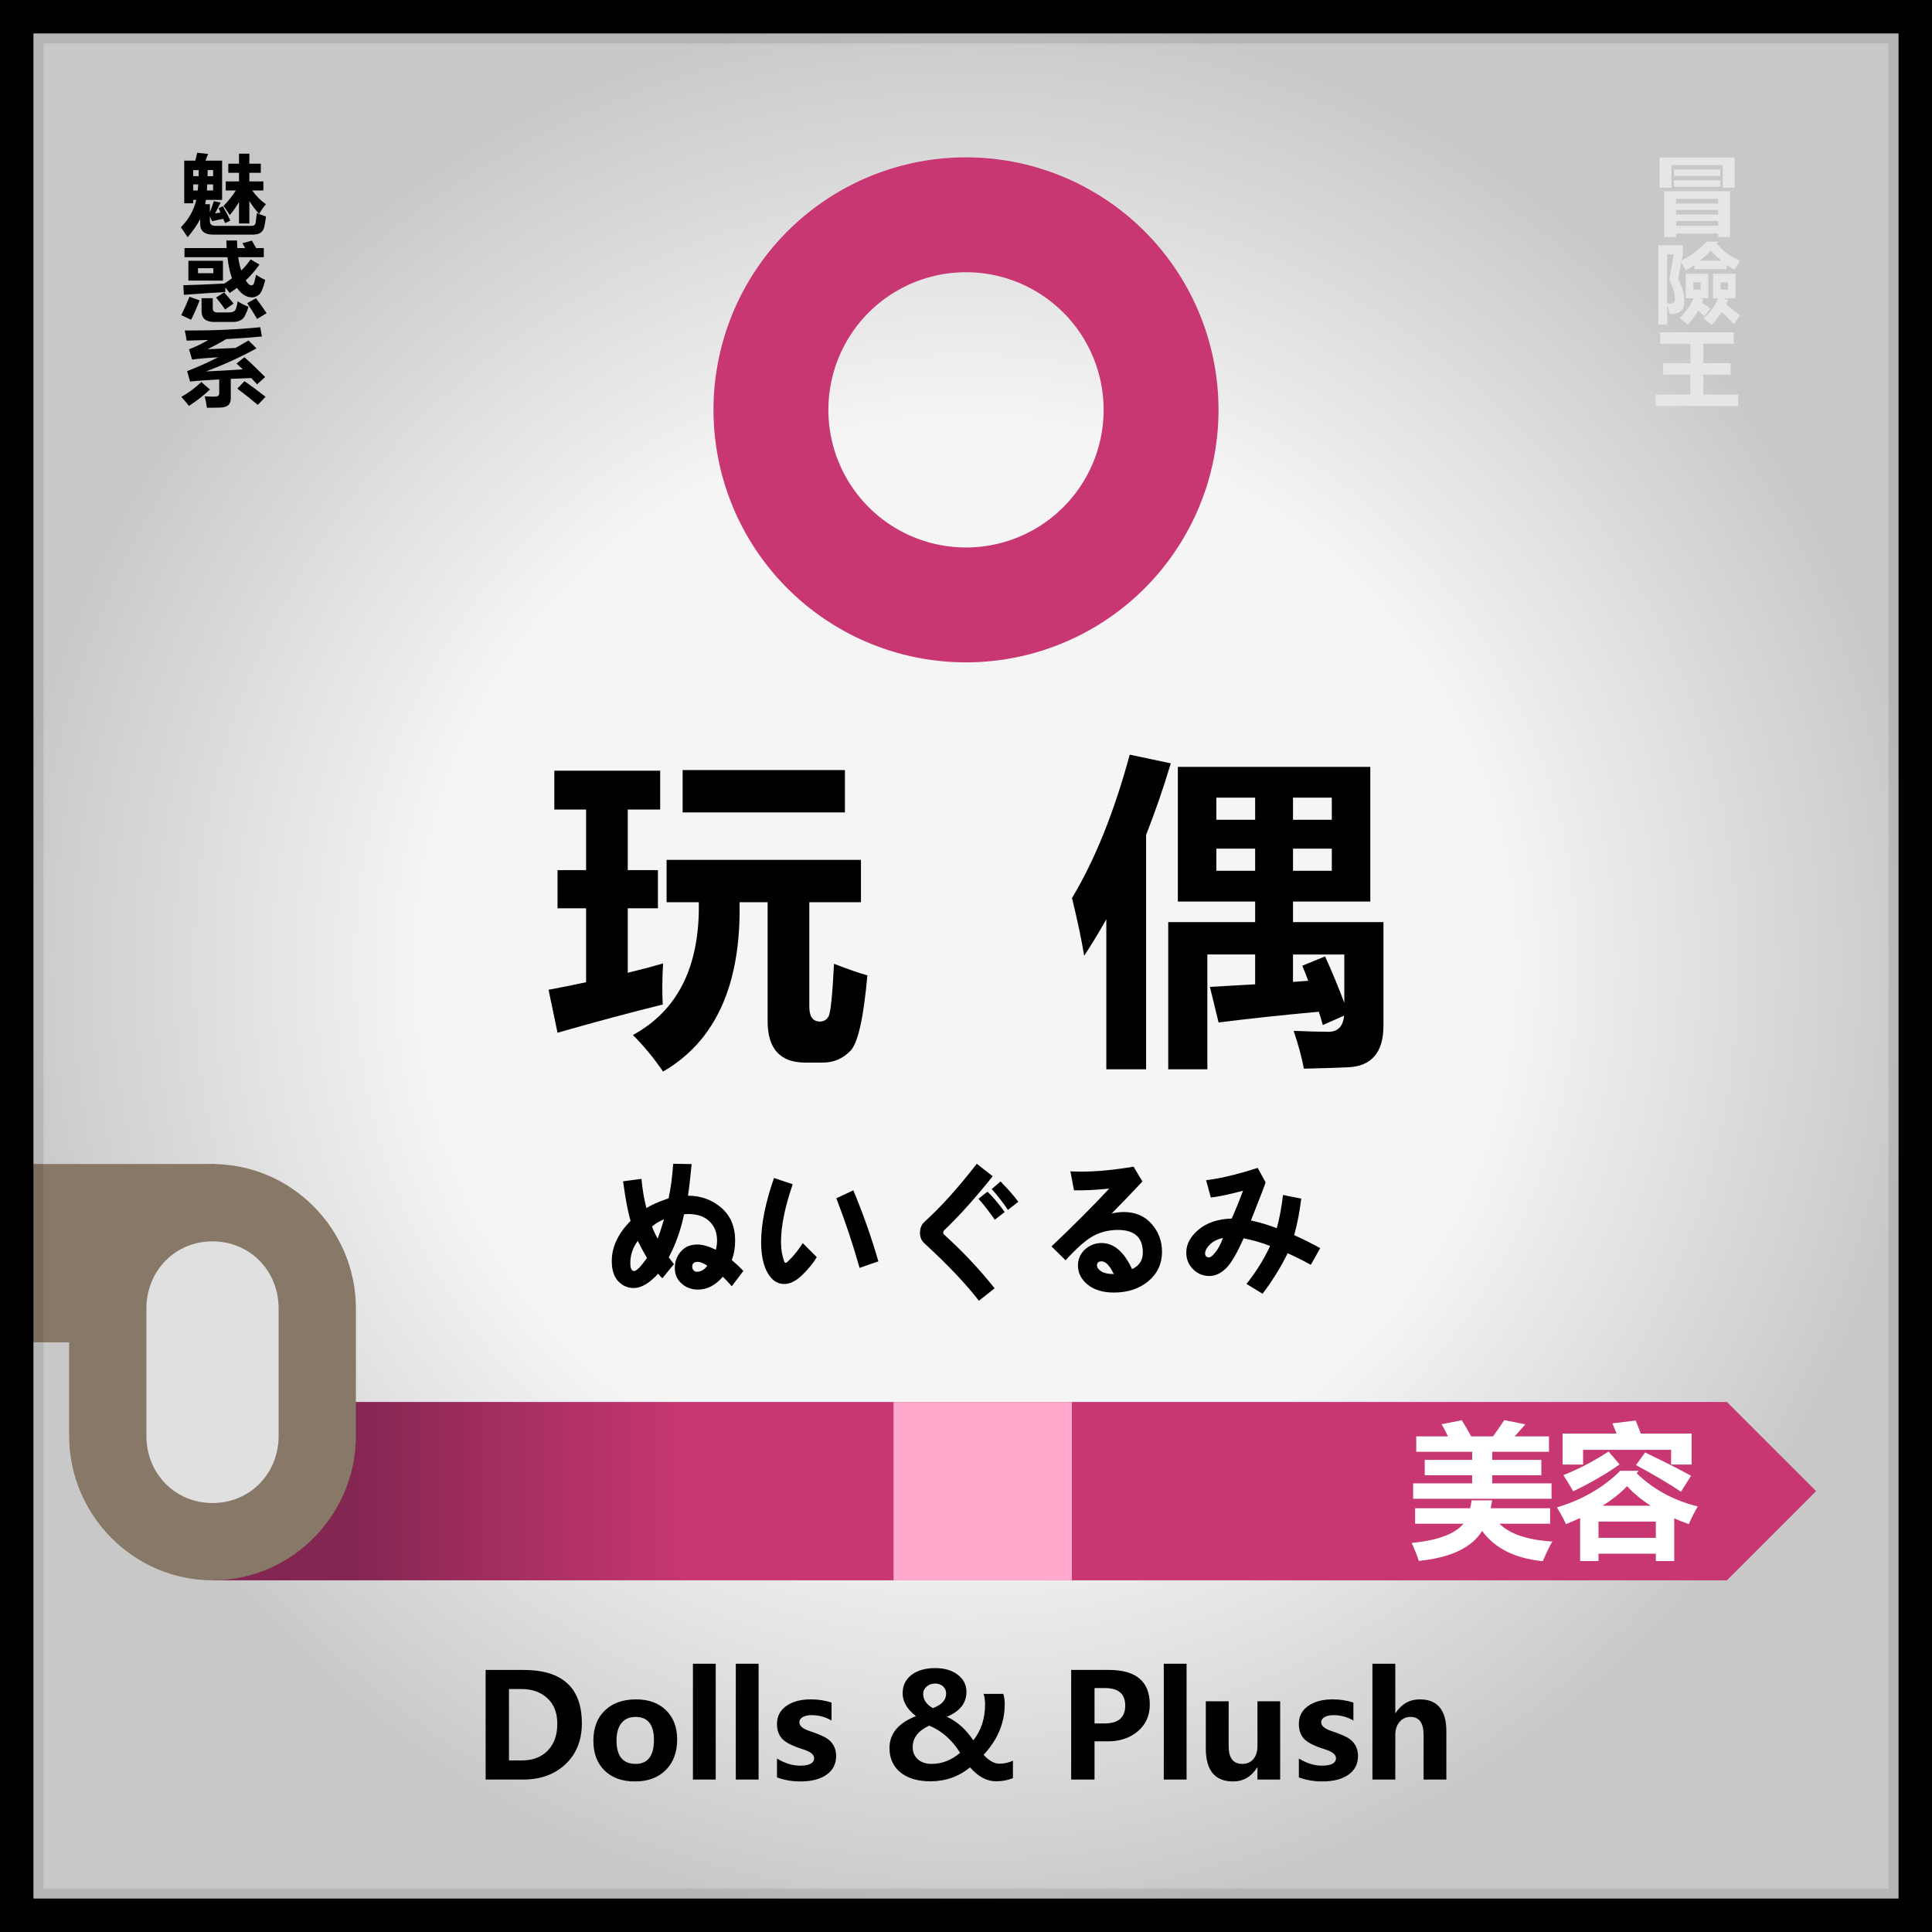 <svg xmlns="http://www.w3.org/2000/svg" xmlns:xlink="http://www.w3.org/1999/xlink" xml:space="preserve" width="800" height="800"><rect width="100%" height="100%" fill="#333333" stroke="none"/><defs><linearGradient id="b"><stop offset=".084" style="stop-color:#832651;stop-opacity:1"/><stop offset=".295" style="stop-color:#c83771;stop-opacity:1"/><stop offset="1" style="stop-color:#c83771;stop-opacity:1"/></linearGradient><linearGradient id="a"><stop offset=".559" style="stop-color:#f5f5f5;stop-opacity:1"/><stop offset="1" style="stop-color:#c8c8c8;stop-opacity:1"/></linearGradient><linearGradient xlink:href="#b" id="d" x1="86" x2="750" y1="1715.721" y2="1715.721" gradientUnits="userSpaceOnUse"/><radialGradient xlink:href="#a" id="c" cx="400" cy="400" r="400" fx="400" fy="400" gradientTransform="translate(-2 1098.27)" gradientUnits="userSpaceOnUse"/></defs><path d="M-2 1098.27h800v800H-2Z" style="fill:url(#c);fill-rule:evenodd;stroke:none;stroke-width:2;stroke-linecap:round;stroke-linejoin:round;stroke-dasharray:none;paint-order:stroke fill markers" transform="translate(2 -1098.27)"/><path d="M280.66 1417.138h67.203v17.531H280.66zm-51.797 108.774-3.718-17.797q8.168-1.528 15.539-3.121v-30.614h-11.82v-15.804h11.82v-25.102h-13.149v-16.07h43.828v16.07H257.95v25.102h12.485v15.804h-12.485v26.696q7.903-1.926 14.61-3.852-.532 9.43-.133 17-19.922 4.914-43.563 11.688zm45.157-71.586h80.484v17.53H333.12v43.298q0 6.11 4.383 6.11 2.39 0 3.586-2.126 1.262-2.125 2.258-21.781 8.898 3.453 13.812 4.781-2.324 26.43-7.039 31.278-4.715 4.847-11.422 4.847h-7.238q-15.606 0-15.606-17.133v-49.273h-11.62q.995 51.2-31.676 70.125-5.711-8.367-12.485-15.14 27.957-15.208 27.293-54.985H274.02zm191.78-43.563 17 3.586q-4.648 15.54-10.226 29.617v97.086h-16.469v-62.156q-4.382 7.836-9.164 15.14-1.726-10.359-5.046-23.906 14.21-23.64 23.906-59.367zm99.61 5.047v55.781h-32.008v8.5h37.453v42.899q0 8.3-3.652 12.55-3.652 4.317-10.758 4.649-7.105.332-18.527.598-1.328-7.04-4.25-15.672 9.031.398 14.477.398 5.777 0 6.44-6.707l-8.831 3.918q-.797-2.855-1.66-5.512-23.309 2.125-41.504 4.45l-3.586-14.743 18.726-1.062v-12.352h-19.789v47.547h-16.203v-60.96h35.992v-8.5h-32.007v-55.782zm-15.937 12.75h-16.07v9.164h16.07zm-47.813 9.164h16.07v-9.164h-16.07zm47.813 21.117v-9.164h-16.07v9.164zm-47.813 0h16.07v-9.164h-16.07zm45.024 35.461q4.449 9.762 7.968 19.258v-20.055h-21.25v11.356q3.254-.2 6.309-.465-1.195-3.254-2.457-6.242z" aria-label="玩 偶" style="font-weight:700;font-size:136px;font-family:&quot;Microsoft YaHei UI&quot;;-inkscape-font-specification:&quot;Microsoft YaHei UI, Bold&quot;;letter-spacing:0;word-spacing:0;fill-rule:evenodd;stroke:none;stroke-width:2;stroke-linecap:round;stroke-linejoin:round;stroke-dasharray:none;paint-order:stroke fill markers" transform="translate(2 -1098.27)"/><path d="M199.089 1835.137v-45.38h15.674q24.17 0 24.17 22.118 0 10.518-6.768 16.905-6.768 6.357-17.46 6.357zm9.668-37.47v29.56h5.273q6.885 0 10.81-4.102 3.927-4.101 3.927-11.103 0-6.768-4.102-10.547-4.102-3.809-10.664-3.809zm34.951 21.415q0-7.998 4.775-12.568 4.805-4.57 12.891-4.57 7.822 0 12.422 4.512 4.6 4.482 4.6 12.07 0 7.969-4.717 12.685-4.717 4.717-12.774 4.717-7.91 0-12.568-4.512-4.629-4.54-4.629-12.334zm9.58-.117q0 9.698 7.91 9.698 7.588 0 7.588-9.961 0-9.493-7.646-9.493-3.721 0-5.801 2.55-2.05 2.548-2.05 7.206zm31.64 16.172v-47.959h9.434v47.96zm17.755 0v-47.959h9.433v47.96zm17.05-8.701q4.864 2.959 9.522 2.959 5.86 0 5.86-3.135 0-2.226-4.835-3.72-6.035-1.875-8.29-4.16-2.257-2.315-2.257-6.24 0-4.776 3.868-7.472 3.867-2.724 10.136-2.724 4.453 0 8.584 1.318v7.442q-3.779-2.227-8.32-2.227-2.256 0-3.633.82-1.377.791-1.377 2.11 0 2.226 4.102 3.603 4.394 1.465 6.592 2.666 2.226 1.201 3.369 3.164 1.172 1.963 1.172 4.541 0 5.01-4.014 7.793-4.014 2.754-10.723 2.754-5.273 0-9.756-1.67zm79.952 3.662q-7.09 5.772-16.436 5.772-7.793 0-12.363-3.662-4.57-3.692-4.57-10.137 0-8.906 10.956-13.184-5.507-4.306-5.507-9.463 0-4.775 3.632-7.588 3.663-2.841 9.903-2.841 5.713 0 9.287 2.754 3.603 2.753 3.603 7.09 0 6.913-8.115 10.312 6.27 2.812 10.957 9.756 4.864-6.123 4.864-14.883 0-2.432-.616-4.365h8.145q.615 1.728.615 4.218 0 11.631-8.76 21.036 3.428 3.662 6.504 3.662 3.076 0 5.654-1.26v7.236q-3.222 1.319-6.972 1.319-5.742 0-10.781-5.772zm-15.41-24.521q5.507-2.022 5.507-6.065 0-1.846-1.347-2.988-1.319-1.143-3.135-1.143-2.168 0-3.604 1.26-1.435 1.23-1.435 3.047 0 3.545 4.013 5.889zm11.279 18.486q-5.04-8.057-12.774-11.25-6.855 3.164-6.855 8.877 0 3.135 2.138 5.068 2.168 1.905 5.655 1.905 6.504 0 11.836-4.6zm55.664-4.746v15.82h-9.668v-45.38h15.615q16.934 0 16.934 14.355 0 6.972-5.127 11.191-5.098 4.19-12.774 4.014zm0-22.06v14.648h4.19q8.525 0 8.525-7.412 0-7.237-8.438-7.237zm28.681 37.88v-47.959h9.434v47.96zm48.194 0h-9.405v-4.951h-.146q-3.633 5.742-9.932 5.742-11.308 0-11.308-13.652v-19.541h9.463v18.662q0 7.266 5.683 7.266 2.842 0 4.541-1.993 1.7-1.992 1.7-5.39v-18.545h9.404zm7.734-8.701q4.863 2.959 9.522 2.959 5.859 0 5.859-3.135 0-2.226-4.834-3.72-6.035-1.875-8.291-4.16-2.256-2.315-2.256-6.24 0-4.776 3.867-7.472 3.868-2.724 10.137-2.724 4.453 0 8.584 1.318v7.442q-3.78-2.227-8.32-2.227-2.256 0-3.633.82-1.377.791-1.377 2.11 0 2.226 4.102 3.603 4.394 1.465 6.591 2.666 2.227 1.201 3.37 3.164 1.171 1.963 1.171 4.541 0 5.01-4.013 7.793-4.014 2.754-10.723 2.754-5.273 0-9.756-1.67zm61.084 8.701h-9.433v-18.457q0-7.47-5.45-7.47-2.724 0-4.511 2.08-1.758 2.08-1.758 5.39v18.457h-9.463v-47.959h9.463v20.42h.117q3.72-5.654 10.02-5.654 11.015 0 11.015 13.3z" aria-label="Dolls &amp; Plush" style="font-weight:700;font-size:60px;font-family:&quot;Microsoft YaHei UI&quot;;-inkscape-font-specification:&quot;Microsoft YaHei UI, Bold&quot;;letter-spacing:0;word-spacing:0;fill-rule:evenodd;stroke:none;stroke-width:2;stroke-linecap:round;stroke-linejoin:round;stroke-dasharray:none;paint-order:stroke fill markers" transform="translate(2 -1098.27)"/><path d="M86 1678.798v73.846h627.077L750 1715.721l-36.923-36.923z" style="fill:url(#d);fill-opacity:1;fill-rule:evenodd;stroke:none;stroke-width:2;stroke-linecap:round;stroke-linejoin:round;stroke-dasharray:none;paint-order:stroke fill markers" transform="translate(2 -1098.27)"/><g stroke="none" style="stroke:#000;stroke-width:2;stroke-linecap:round;stroke-linejoin:round;stroke-dasharray:none;paint-order:stroke fill markers"><path d="M-3906.734-3518.01H-3996v73.847h89.266z" style="fill:#887868;fill-opacity:1;fill-rule:evenodd;stroke:none;stroke-width:2.199;stroke-linecap:round;stroke-linejoin:round;stroke-dasharray:none;paint-order:stroke fill markers" transform="translate(3996 4000)"/><g style="opacity:1"><path d="M3907.369-3501.755c24.027 0 43.371 19.534 43.371 43.8v52.753c0 24.265-19.344 43.8-43.371 43.8-24.028 0-43.372-19.535-43.372-43.8v-52.754c0-24.265 19.344-43.8 43.372-43.8z" style="baseline-shift:baseline;display:inline;overflow:visible;vector-effect:none;fill:#e0e0e0;fill-opacity:1;fill-rule:evenodd;stroke:none;paint-order:normal;enable-background:accumulate;stop-color:#000;stop-opacity:1" transform="matrix(-1 0 0 1 3995.37 3999.777)"/><path d="M3907.37-3517.756c-32.7 0-59.374 27.033-59.374 59.8v52.753c0 32.768 26.673 59.8 59.373 59.8s59.371-27.032 59.371-59.8v-52.752c0-32.768-26.671-59.8-59.37-59.8zm0 32c15.355 0 27.37 12.04 27.37 27.8v52.753c0 15.762-12.015 27.8-27.37 27.8-15.357 0-27.374-12.038-27.374-27.8v-52.752c0-15.762 12.017-27.8 27.373-27.8z" style="baseline-shift:baseline;display:inline;overflow:visible;vector-effect:none;fill:#887868;fill-opacity:1;fill-rule:evenodd;stroke:none;paint-order:normal;enable-background:accumulate;stop-color:#000;stop-opacity:1" transform="matrix(-1 0 0 1 3995.37 3999.777)"/></g></g><path d="M367.996 1678.798h73.846v73.846h-73.846z" style="fill:#fac;fill-opacity:1;fill-rule:evenodd;stroke:none;stroke-width:2;stroke-linecap:round;stroke-linejoin:round;stroke-dasharray:none;paint-order:stroke fill markers" transform="translate(2 -1098.27)"/><path d="M583.153 1712.499h24.434v-3.34h-19.63v-6.387h19.63v-3.34h-23.145v-6.386h13.125q-1.26-2.754-2.637-5.04l8.38-1.64q1.874 3.047 3.896 6.68h9.023q2.139-2.93 4.658-6.739l8.73 1.758-4.423 4.98h14.21v6.387h-23.497v3.34h20.332v6.387h-20.332v3.34h24.55v6.386h-57.304zm.82 10.312h22.793q.381-1.582.586-3.281h8.496q-.234 1.7-.586 3.281h24.61v6.387h-20.977q6.358 6.416 21.914 7.383-1.347 2.11-3.984 8.144-17.285-1.728-25.107-12.539-6.358 10.4-26.221 12.422-.82-2.695-2.93-7.441 16.201-1.582 21.416-7.97h-20.01zm68.32 21.856v-17.813q-2.812 1.29-5.859 2.52-1.465-3.223-3.75-6.914 15.645-4.688 26.25-15.176h7.559l-.762 1.055q10.371 10.019 25.254 13.71-2.05 3.633-3.691 7.325-3.164-1.114-6.035-2.403v17.696h-7.618v-3.047h-23.73v3.047zm13.36-57.012 9.668-1.172q.82 2.05 2.11 5.39h21.035v12.833h-8.497v-6.094h-36.445v6.094h-8.496v-12.832h22.383q-.996-2.461-1.758-4.22zm17.988 40.664h-23.73v6.738h23.73zm-19.57-29.004 4.57 5.332q-8.027 5.742-19.218 11.133-1.407-2.578-4.043-6.68 9.785-3.926 18.691-9.785zm15.117.41q9.258 4.336 19.043 9.61l-4.16 6.62q-8.203-5.448-18.633-11.015zm-7.441 13.946q-4.102 4.277-10.137 8.086h19.922q-5.684-3.633-9.785-8.086z" aria-label="美容" style="font-weight:700;font-size:60px;font-family:&quot;Microsoft YaHei UI&quot;;-inkscape-font-specification:&quot;Microsoft YaHei UI, Bold&quot;;letter-spacing:0;word-spacing:0;fill:#fff;fill-rule:evenodd;stroke:none;stroke-width:2;stroke-linecap:round;stroke-linejoin:round;stroke-dasharray:none;paint-order:stroke fill markers" transform="translate(2 -1098.27)"/><path d="M398 1163.426a104.555 104.555 0 0 0-104.555 104.556A104.555 104.555 0 0 0 398 1372.537a104.555 104.555 0 0 0 104.556-104.555 104.555 104.555 0 0 0-104.556-104.556Zm0 47.57a56.986 56.986 0 0 1 56.985 56.986A56.986 56.986 0 0 1 398 1324.968a56.986 56.986 0 0 1-56.984-56.986 56.986 56.986 0 0 1 56.984-56.986z" style="fill:#c83771;fill-opacity:1;fill-rule:evenodd;stroke:none;stroke-width:2;stroke-linecap:round;stroke-linejoin:round;stroke-dasharray:none;paint-order:stroke fill markers" transform="translate(2 -1098.27)"/><path d="m280.205 526.254-4.805 6.357q-1.962-2.285-3.72-3.955-4.512 5.332-10.342 5.332-3.867 0-6.71-2.49-2.812-2.49-2.812-6.446 0-3.984 2.52-6.855 2.52-2.871 6.768-2.871 3.28 0 7.705 2.168.498-1.934.498-3.809 0-4.95-3.164-7.969-3.164-3.017-8.79-3.017-.85 0-1.699.088-2.08 9.902-6.357 17.87l2.168 2.784-4.805 5.86q-.615-.528-1.758-1.905-5.361 5.947-10.136 5.947-3.75 0-6.416-2.841-2.637-2.842-2.637-8.32 0-8.76 7.793-16.641-1.611-5.274-3.106-16.377l7.618-1.026q.556 6.475 2.05 12.13 2.813-1.876 9.17-4.073 1.319-5.889 1.905-14.297l7.646.117q-.85 8.819-1.523 13.096 7.968 0 13.74 4.951 5.8 4.922 5.8 13.682 0 4.336-1.406 7.998 2.608 2.226 4.805 4.512zm-32.842-21.358q-2.988 1.201-4.98 2.988.703 2.08 2.344 5.04.732-1.905 2.636-8.028zm-7.06 15.996q-1.407-2.285-3.838-7.06-3.076 4.16-3.076 9.14 0 3.34 1.582 3.34 1.465 0 5.332-5.42zm24.96 3.194q-2.46-1.582-3.925-1.582-2.315 0-2.315 1.992 0 .85.528 1.494.527.615 1.289.615 2.695 0 4.424-2.52zm45.323-3.545q-2.05 3.574-5.947 7.353-3.868 3.78-7.53 3.78-4.248 0-6.914-4.688-2.636-4.687-2.636-12.627 0-11.309 5.332-26.572l7.734 2.578q-4.834 14.18-4.834 23.672 0 3.398.615 5.888.615 2.461.85 2.725.264.264.615.264.264 0 2.344-2.168 2.11-2.197 4.57-6.006zm25.518 1.758-7.793 2.695q-4.073-14.502-9.61-28.799l7.031-3.31q6.094 14.619 10.372 29.414zm48.134 11.162-6.504 5.156Q369.59 528.04 355 514.68q-1.67-1.611-1.67-4.218 0-2.842 1.963-4.63 9.902-8.906 21.562-23.935l6.592 5.156q-10.752 13.477-20.156 22.442-.322.322-.322.967 0 .41.205.615 11.69 10.576 21.064 22.383zm9.815-35.83L389.746 501q-2.93-4.424-6.709-8.643l3.662-3.135q4.717 4.834 7.354 8.409zm-5.625 4.248-4.131 3.193q-3.164-4.658-6.738-8.701l3.72-2.93q3.164 2.988 7.149 8.438zm44.267.615q2.578-.615 5.01-.615 7.266 0 11.543 4.921 4.307 4.893 4.307 11.543 0 7.413-5.655 12.159-5.625 4.716-14.296 4.716-6.797 0-10.84-3.28-4.014-3.282-4.014-7.911 0-3.984 2.9-6.65 2.93-2.666 6.885-2.666 7.617 0 12.627 10.81 4.453-2.11 4.453-6.826 0-9.404-10.283-9.404-5.684 0-10.283 2.52-4.6 2.519-11.426 10.048l-5.83-5.742q13.799-13.096 23.906-23.936-8.408.85-14.59.703l-1.494-7.851q2.256.117 4.6.117 9.258 0 21.562-2.05l3.662 6.122q-5.302 5.713-12.744 13.272zm.909 25.078q-2.52-5.273-5.069-5.273-1.904 0-1.904 1.64 0 1.377 1.787 2.52 1.816 1.113 5.186 1.113zm85.459-10.752-3.897 6.914q-4.6-2.549-9.58-4.805-4.248 8.672-10.4 16.787l-6.65-4.072q5.917-7.412 9.784-15.703-5.01-1.992-10.986-3.193-4.13 9.433-7.383 12.539-3.252 3.076-6.767 3.076-3.955 0-6.768-2.813-2.812-2.812-2.812-6.914 0-5.214 5.126-9.492 5.157-4.306 13.682-4.57 2.52-5.654 4.688-11.514-8.028 2.168-13.33 2.813l-1.963-7.178q8.877-1.055 21.357-5.098l3.281 5.977q-.058.615-6.064 15.79 5.244 1.114 10.693 3.194 1.67-5.918 2.578-13.74l7.559 1.494q-.967 8.057-2.93 15.117 6.006 2.754 10.781 5.391zm-40.254-4.19q-3.457.704-5.45 2.725-1.963 1.992-1.963 3.604 0 1.699 1.67 1.699.85 0 2.52-2.022 1.7-2.021 3.223-6.005z" aria-label="ぬいぐるみ" style="font-weight:700;font-size:60px;font-family:&quot;Microsoft YaHei UI&quot;;-inkscape-font-specification:&quot;Microsoft YaHei UI, Bold&quot;;letter-spacing:0;word-spacing:0;white-space:pre;inline-size:364.01;fill-rule:evenodd;stroke:none;stroke-width:2;stroke-linecap:round;stroke-linejoin:round;stroke-dasharray:none;paint-order:stroke fill markers" transform="translate(27.612)"/><path d="M89.89 1188.417q1.927 3.292 3.117 6.023l-2.17.98q-.386-.875-.736-1.75-3.362.63-4.623.98l-.91-1.996v2.066q0 1.856 2.346 1.856h14.953q1.47 0 1.61-1.506.106-.77.456-3.817 2.101.876 3.782 1.436-.245 1.961-.63 3.887-.56 3.642-4.693 3.642H85.9q-5.323 0-5.323-4.447v-1.996q-1.786 3.466-5.183 7.529-1.716-2.697-2.801-4.133 4.797-4.832 6.373-11.38h-1.26v1.4h-3.713v-17.719h4.553q.42-1.576.77-3.292l4.517.49q-.49 1.331-1.085 2.802h6.864v16.318h-6.689q-.14.981-.28 1.786h1.926v3.327q.665-1.506 1.61-4.587l2.837.56q-1.26 2.416-2.276 4.518.28-.035 2.206-.35-.385-.911-.77-1.787zm17.79-.84q-1.436 1.68-2.802 4.027-2.31-2.522-4.027-5.358v9.35H96.58v-8.965q-1.646 2.906-3.782 5.463-1.96-3.012-2.626-3.782 3.081-3.152 5.077-6.443h-4.132v-3.783h5.463v-3.571h-4.412v-3.782h4.412v-4.167h4.272v4.167h4.728v3.782h-4.728v3.571h5.778v3.782h-4.622q2.556 3.537 5.673 5.708zm-21.781-5.709v-2.52h-2.417q-.07 1.33-.14 2.52zm0-8.474h-2.242l-.07 2.521H85.9zm-8.195 2.521h2.206l.07-2.52h-2.276zm2.066 3.432h-2.066v2.521h1.856q.14-1.19.21-2.52zm-5.918 45.91-.245-3.993q6.461-.158 16.914-.7 1.68-1.068 3.17-2.189-1.279-3.45-1.874-8.772h-17.72v-3.782h17.387q-.088-1.506-.123-3.152h4.413q.017 1.646.105 3.152h3.239q-.595-1.12-1.138-2.031l3.922-1.086q.928 1.611 1.733 3.117h3.17v3.782H96.245q.438 3.064 1.261 5.533 2.276-2.224 3.87-4.623l3.642 2.172q-2.522 3.571-5.656 6.566 1.243 2.048 2.259 2.048.7 0 1.015-.56.315-.56.98-3.817 1.997 1.33 3.783 2.136-1.19 4.99-2.574 6.128-1.366 1.12-2.819 1.12-3.607 0-6.25-3.956-1.472 1.12-3.03 2.136-.788-1.103-1.786-2.294-.035.98-.035 1.909-6.933.385-17.054 1.155zm16.109-5.919H75.708v-8.23h14.253Zm-3.957-3.082v-2.066h-6.339v2.066zm4.447 7.985q1.576 1.75 3.887 4.657l-3.502 2.451q-1.155-1.82-3.712-4.972zm-14.288 1.82 4.168 1.506q-1.716 4.448-3.502 8.054l-4.062-1.926q1.646-3.291 3.396-7.634zm19.856 1.891q2.206 1.401 4.482 2.242-1.295 4.307-2.766 5.322-1.454 1.016-3.642 1.016h-7.704q-5.253 0-5.253-4.482v-5.393h4.622v4.237q0 1.68 1.891 1.68h4.693q1.75 0 2.486-.717.736-.718 1.19-3.905zm7.564-1.295q2.311 3.046 4.377 6.233l-3.922 2.381q-1.75-3.081-4.097-6.548zm-29.38 13.43q17.158.07 31.13-1.366l.701 3.852q-7.039.665-14.725 1.085-3.642 2.206-7.722 4.202l11.574-.525q2.609-1.47 5.34-3.117l3.292 3.292q-9.805 5.428-20.871 9.595 7.546-.332 15.198-.875-1.348-1.33-2.556-2.417l3.256-2.626q2.697 2.346 8.545 8.23l-3.327 3.046q-1.243-1.383-2.399-2.609l-8.457.333v8.23q0 1.768-1.033 2.695-1.033.928-3.151.999-2.119.088-5.656.088-.315-2.557-.91-4.763 1.716.14 3.66.14 1.417 0 1.873-.315.455-.315.455-1.19v-5.656q-7.844.403-12.011.893l-1.226-4.342q5.918-2.242 12.8-5.76-6.952.42-10.734.962l-1.296-4.272q3.817-1.418 7.95-3.87l-8.93.263q-.245-1.996-.77-4.202zm24.617 21.08q3.887 2.662 8.72 6.479l-3.222 3.361q-3.747-3.221-8.44-6.758zm-17.754.35 3.537 3.117q-3.957 3.712-8.65 6.794-1.61-2.066-3.186-3.747 4.517-2.557 8.3-6.164z" aria-label="魅惑系" style="font-weight:700;font-size:35.859px;font-family:&quot;Microsoft YaHei UI&quot;;-inkscape-font-specification:&quot;Microsoft YaHei UI, Bold&quot;;letter-spacing:0;word-spacing:0;writing-mode:tb-rl;fill-rule:evenodd;stroke:none;stroke-width:2.397;stroke-linecap:round;stroke-linejoin:round;stroke-dasharray:none;paint-order:stroke fill markers" transform="matrix(1.004 0 0 .996 2 -1098.27)"/><path d="M102.849 75.667v-9.604H81.578v9.604h-4.91V62.861h31.09v12.806zm-1.067-5.015H82.645v-2.704h19.137zm0 4.588H82.645v-2.703h19.137zM83.498 96.583H78.59V77.16h27.247v19.422h-4.909v-1.494h-17.43Zm17.43-16.22h-17.43v1.991h17.43Zm-17.43 6.687h17.43v-1.992h-17.43Zm0 4.766h17.43v-2.063h-17.43Zm.854 22.552q2.81 5.3 2.49 9.89.071 5.193-5.94 4.908-.463-1.92-1.067-3.913v8.324H76.17v-33.544h10.137v3.842q-.284 1.458-.569 2.739 6.474-3.557 10.387-8.11h4.909l-.605.925q4.09 4.908 9.533 7.15-1.21 2.134-2.24 3.877-1.708-.925-3.344-2.1v1.815H91.11v-1.779q-1.708 1.281-3.486 2.313-.783-1.388-1.992-3.344-.819 4.268-1.28 7.007zm14.442-2.24h9.32v10.386h-5.158l2.134.783q-.427.96-.89 1.85 2.633 1.991 5.728 4.588l-2.384 3.806q-2.418-2.596-5.157-5.193-1.815 2.881-4.162 5.442-1.636-1.351-3.308-2.703 4.055-3.77 6.047-8.573h-2.17zm-11.276 0h9.32v10.386h-3.593l1.565.534q-.285.711-.57 1.387 2.455 1.672 3.451 2.49l-2.49 3.201q-.996-1.031-2.525-2.418-1.886 3.343-4.411 6.011-1.21-1.21-3.344-2.81 3.949-3.735 5.763-8.395h-3.166Zm-5.976 12.592q1.494-.036 1.494-1.708.071-3.237-2.348-8.501.747-3.878 1.814-10.6h-2.667v20.809q1.138.035 1.707 0zm16.363-22.41q-2.17 2.276-4.589 4.304h8.893q-2.206-1.92-4.304-4.304zm7.078 16.54v-3.059h-3.059v3.06zm-11.276 0v-3.059h-3.059v3.06zm-18.639 44.482h14.37v-8.43h-11.31v-4.874h11.31v-8.216h-12.52v-4.874h30.449v4.874H94.81v8.216h11.276v4.874H94.81v8.43h14.442v4.873H75.068Z" aria-label="冒險王" style="font-weight:700;font-size:36.425px;font-family:&quot;Microsoft YaHei UI&quot;;-inkscape-font-specification:&quot;Microsoft YaHei UI, Bold&quot;;letter-spacing:0;word-spacing:0;writing-mode:tb-rl;white-space:pre;inline-size:131.203;fill:#e6e6e6;fill-rule:evenodd;stroke:none;stroke-width:2.377;stroke-linecap:round;stroke-linejoin:round;stroke-dasharray:none;paint-order:stroke fill markers" transform="matrix(1 0 0 .977 610.528 3.804)"/><g style="stroke:none;stroke-width:2;stroke-linecap:round;stroke-linejoin:round;stroke-dasharray:none;paint-order:stroke fill markers"><path d="M4 4v792h792V4Zm14 14h764v764H18Z" style="mix-blend-mode:normal;fill:#000005;fill-opacity:.095;fill-rule:evenodd;stroke:none;stroke-width:3;stroke-linecap:round;stroke-linejoin:round;stroke-dasharray:none;paint-order:stroke markers fill"/><path d="M0 0v800h800V0Zm13.848 13.848h772.304v772.304H13.848Z" style="fill:#000;fill-opacity:1;fill-rule:evenodd;stroke:none;stroke-width:3.049;stroke-linecap:round;stroke-linejoin:round;stroke-dasharray:none;paint-order:stroke markers fill"/></g></svg>